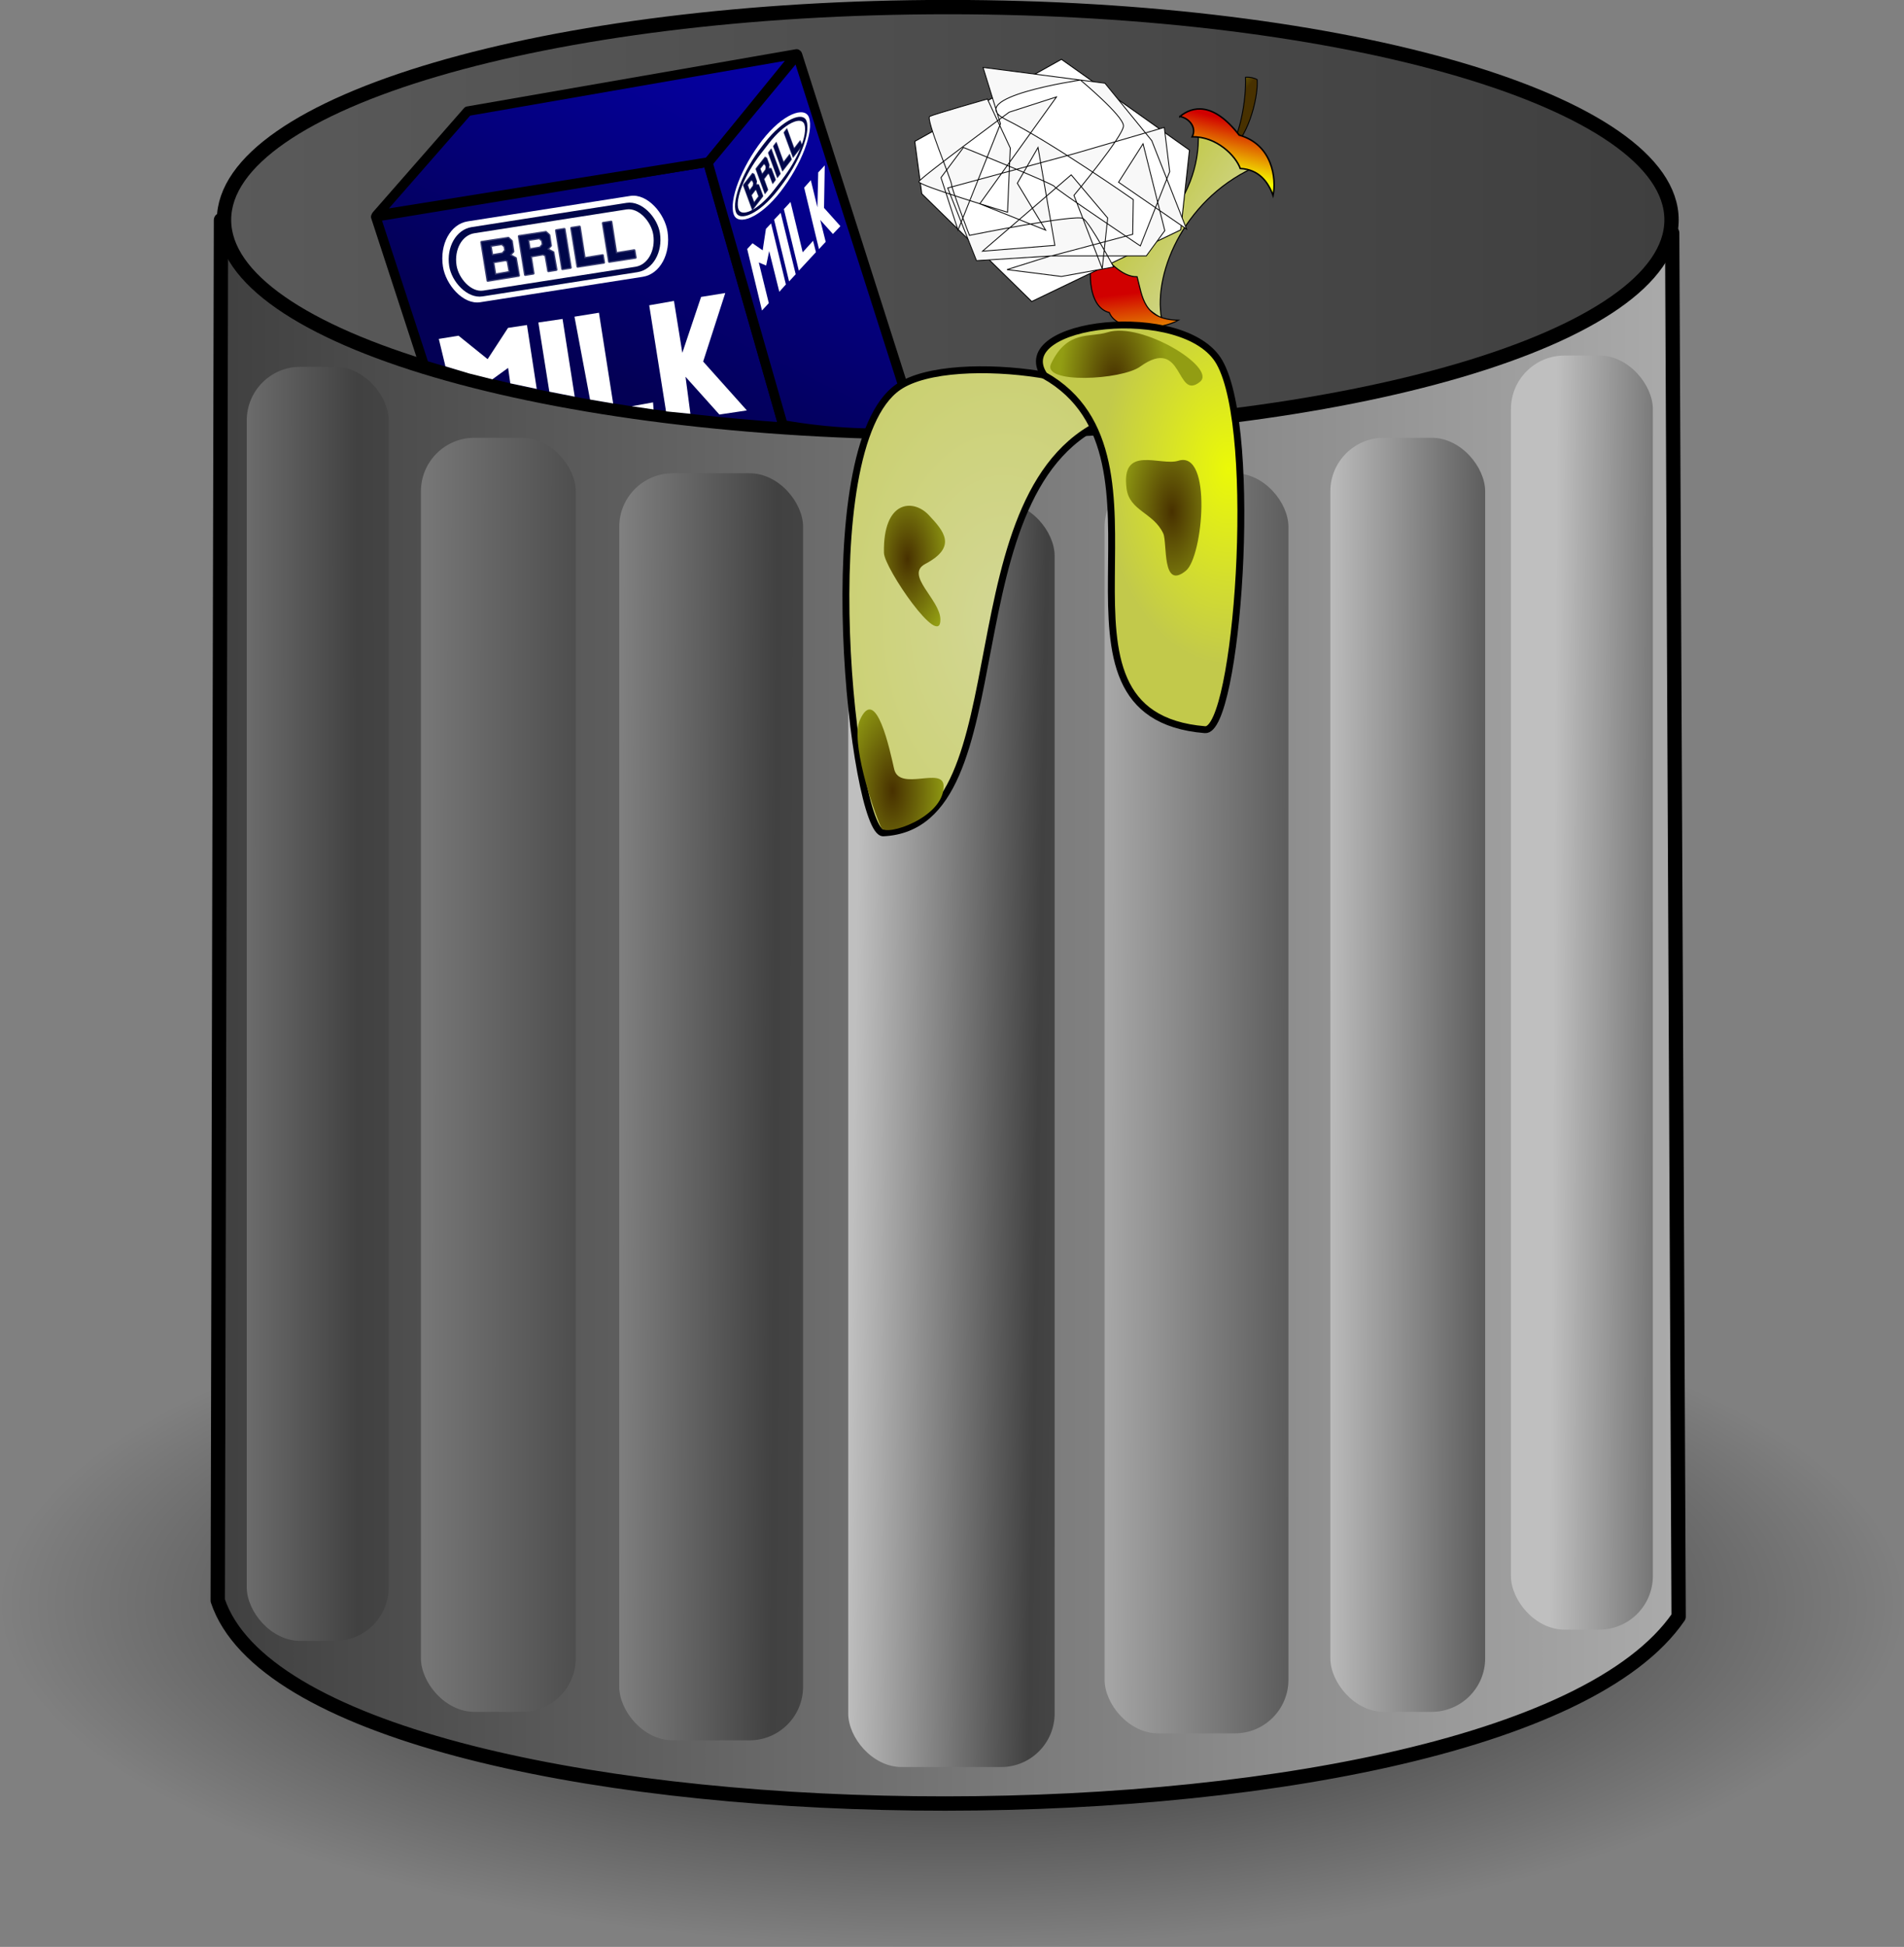 <?xml version="1.0" encoding="UTF-8"?>
<svg version="1.1" viewBox="0 0 690.08 705.5" xmlns="http://www.w3.org/2000/svg" xmlns:xlink="http://www.w3.org/1999/xlink">
<rect x="0" y="0" width="690.08" height="705.5" fill="#808080" stroke="none"/>
<defs>
<linearGradient id="d">
<stop stop-color="#d10000" offset="0"/>
<stop stop-color="#f6ff00" offset="1"/>
</linearGradient>
<linearGradient id="b">
<stop stop-color="#483100" offset="0"/>
<stop stop-color="#929d13" offset="1"/>
</linearGradient>
<linearGradient id="e">
<stop stop-color="#d3d795" offset="0"/>
<stop stop-color="#c2c94b" offset="1"/>
</linearGradient>
<linearGradient id="a">
<stop stop-color="#5e5e5e" offset="0"/>
<stop stop-color="#414141" offset=".5"/>
<stop stop-color="#bfbfbf" offset="1"/>
</linearGradient>
<linearGradient id="y" x1="190.95" x2="594.04" y1="371.95" y2="371.95" gradientTransform="matrix(1.309,0,0,1.467,-164.46,-160.45)" gradientUnits="userSpaceOnUse">
<stop stop-color="#404040" offset="0"/>
<stop stop-color="#aaa" offset="1"/>
</linearGradient>
<linearGradient id="x" x1="71.359" x2="276.74" y1="219.39" y2="219.39" gradientTransform="scale(1.844 .542)" gradientUnits="userSpaceOnUse">
<stop stop-color="#5a5a5a" offset="0"/>
<stop stop-color="#3f3f3f" offset="1"/>
</linearGradient>
<linearGradient id="w" x1="1584.7" x2="1348.1" y1="149.4" y2="140.49" gradientTransform="matrix(.543 0 0 3.532 -162.12 -161.62)" gradientUnits="userSpaceOnUse" xlink:href="#a"/>
<linearGradient id="v" x1="1254.6" x2="893.71" y1="172.15" y2="165.39" gradientTransform="matrix(.618 0 0 3.07 -165.63 -163.64)" gradientUnits="userSpaceOnUse" xlink:href="#a"/>
<linearGradient id="u" x1="941.45" x2="739.1" y1="188.39" y2="175.25" gradientTransform="matrix(.655 0 0 2.908 -166.8 -161.36)" gradientUnits="userSpaceOnUse" xlink:href="#a"/>
<linearGradient id="t" x1="921.97" x2="555.71" y1="178.91" y2="169.89" gradientTransform="matrix(.618 0 0 3.087 -169.13 -162.07)" gradientUnits="userSpaceOnUse" xlink:href="#a"/>
<linearGradient id="s" x1="1005" x2="406.39" y1="191.74" y2="189.67" gradientTransform="matrix(.568 0 0 3.382 -167.96 -161.62)" gradientUnits="userSpaceOnUse" xlink:href="#a"/>
<linearGradient id="r" x1="769.52" x2="337.71" y1="169.04" y2="170.03" gradientTransform="matrix(.543 0 0 3.532 -164.46 -160.45)" gradientUnits="userSpaceOnUse" xlink:href="#a"/>
<linearGradient id="q" x1="1407.3" x2="1143.7" y1="174.16" y2="170.03" gradientTransform="matrix(.568 0 0 3.382 -163.29 -165.13)" gradientUnits="userSpaceOnUse" xlink:href="#a"/>
<radialGradient id="l" cx="201.94" cy="1065" r="194.7" gradientTransform="scale(1.748 .572)" gradientUnits="userSpaceOnUse">
<stop stop-opacity=".839" offset="0"/>
<stop stop-opacity="0" offset="1"/>
</radialGradient>
<radialGradient id="k" cx="461.42" cy="188.57" r="169.28" gradientTransform="scale(.803 1.245)" gradientUnits="userSpaceOnUse" xlink:href="#e"/>
<radialGradient id="j" cx="562.83" cy="144.26" r="57.264" gradientTransform="scale(.803 1.245)" gradientUnits="userSpaceOnUse">
<stop stop-color="#ebf907" offset="0"/>
<stop stop-color="#c2c94b" offset="1"/>
</radialGradient>
<radialGradient id="i" cx="471.37" cy="151.22" r="22.657" gradientTransform="scale(.712 1.405)" gradientUnits="userSpaceOnUse" xlink:href="#b"/>
<radialGradient id="h" cx="463.85" cy="211.09" r="27.403" gradientTransform="scale(.712 1.405)" gradientUnits="userSpaceOnUse" xlink:href="#b"/>
<radialGradient id="g" cx="463.85" cy="211.09" r="27.403" gradientTransform="matrix(.712 0 0 1.405 101.32 -101.17)" gradientUnits="userSpaceOnUse" xlink:href="#b"/>
<radialGradient id="f" cx="463.85" cy="211.09" r="27.403" gradientTransform="matrix(.712 0 0 1.405 80.285 -148.13)" gradientUnits="userSpaceOnUse" xlink:href="#b"/>
<linearGradient id="p" x1="950.97" x2="906.22" y1="30.577" y2="30.277" gradientTransform="scale(.678 1.476)" gradientUnits="userSpaceOnUse" xlink:href="#e"/>
<linearGradient id="o" x1="316.79" x2="327.98" y1="19.141" y2="29.718" gradientTransform="matrix(2.431 0 0 .806 -155.93 -5.866)" gradientUnits="userSpaceOnUse" xlink:href="#d"/>
<linearGradient id="n" x1="430.74" x2="449.6" y1="102.15" y2="113.16" gradientTransform="scale(1.447 .691)" gradientUnits="userSpaceOnUse" xlink:href="#d"/>
<linearGradient id="m" x1="714.63" x2="710.52" y1="34.296" y2="26.153" gradientTransform="scale(.628 1.593)" gradientUnits="userSpaceOnUse" xlink:href="#b"/>
<linearGradient id="c" x1="284.81" x2="223.81" y1="187.38" y2="269.06" gradientTransform="matrix(1.708,0,0,1.124,-164.46,-160.45)" gradientUnits="userSpaceOnUse">
<stop stop-color="#0500a6" offset="0"/>
<stop stop-color="#030055" offset="1"/>
</linearGradient>
</defs>
<g transform="translate(-6.749 -9.933)">
<path transform="matrix(1.014,0,0,1.116,-6.078,-88.544)" d="m693.48 609.11c0 61.503-152.41 111.36-340.41 111.36s-340.41-49.858-340.41-111.36c0-61.503 152.41-111.36 340.41-111.36s340.41 49.858 340.41 111.36z" fill="url(#l)"/>
<path d="m86.84 89.676-1.169 500.25c31.559 94.29 465.19 99.74 529.48 5.85l-2.34-501.43-525.97-4.674z" fill="url(#y)" fill-rule="evenodd" stroke="#000" stroke-linecap="round" stroke-linejoin="round" stroke-width="5.195"/>
<path transform="matrix(1.385,0,0,1.385,-94.328,-75.128)" d="m510.4 118.95c0 30.752-84.796 55.681-189.4 55.681s-189.4-24.929-189.4-55.681 84.796-55.681 189.4-55.681 189.4 24.929 189.4 55.681z" fill="url(#x)" stroke="#000" stroke-linecap="round" stroke-linejoin="round" stroke-width="3.75"/>
<path d="m452.03 64.76c4.08-5.654 6.46-18.43 6.14-26.843 1.86-0.129 3.49 0.414 4.22 0.844 0.47 7.535-3.94 22.266-10.36 25.999z" fill="url(#m)" fill-rule="evenodd" stroke="#000" stroke-width=".25pt"/>
<g transform="matrix(.991 .627 -.637 .976 -158.91 -343.17)" fill-rule="evenodd" stroke="#000">
<path d="m612.95 12.491c14.52 16.505 11.44 41.361-2.09 56.672 8.85 0.497 17.7 0.995 26.55 1.492-10.34-11.136-14.42-36.589-0.6-56.672-3.77-0.199-19.68-1.193-23.86-1.492z" fill="url(#p)" stroke-width=".25pt"/>
<path d="m607.99 14.457c1.45-4.737 6.07-9.473 18.47-4.957 10.24-3.084 17.06 5.232 18.99 10.244-3.43-2.699-8.04-4.571-13.06-1.652-3.29-2.589-11.6-4.516-17.8-0.331-0.36-3.414-4.14-4.351-6.6-3.304z" fill="url(#o)" stroke-width=".35pt"/>
<path d="m623.98 63.695c4.71 4.289 8.79 10.265 18.03 4.535-2.7 5.378-13.53 13.498-19.19 9.491-6.96 2.285-13.6-9.034-14.97-15.08 5.8 1.652 12.02 3.726 16.13 1.054z" fill="url(#n)" stroke-width=".25pt"/>
</g>
<rect x="554.37" y="138.77" width="51.428" height="461.69" rx="19.404" ry="19.404" fill="url(#w)"/>
<rect x="488.92" y="168.57" width="56.104" height="461.69" rx="19.404" ry="19.404" fill="url(#q)"/>
<rect x="407.1" y="181.43" width="66.623" height="456.62" rx="19.404" ry="19.404" fill="url(#v)"/>
<rect x="314.18" y="191.95" width="74.805" height="458.31" rx="19.404" ry="19.404" fill="url(#u)"/>
<rect x="231.19" y="181.43" width="66.623" height="459.15" rx="19.404" ry="19.404" fill="url(#t)"/>
<rect x="159.31" y="168.57" width="56.104" height="461.69" rx="19.404" ry="19.404" fill="url(#s)"/>
<rect x="96.19" y="142.86" width="51.428" height="461.69" rx="19.404" ry="19.404" fill="url(#r)"/>
<path d="m142.94 88.507 17.54 53.763c43.83 13.35 87.07 19.39 130.32 22.5l-27.47-96.133-120.39 19.87z" fill="url(#c)" fill-rule="evenodd" stroke="#000" stroke-linecap="round" stroke-linejoin="round" stroke-width="3.464"/>
<path d="m143.24 87.923 33.01-37.695 119.22-20.746-31.85 39.155-120.38 19.286z" fill="url(#c)" fill-rule="evenodd" stroke="#000" stroke-linecap="round" stroke-linejoin="round" stroke-width="3.464"/>
<path d="m295.77 29.774 43.54 136.46c-14.81 1.47-32.24 0.59-48.8-2.33l-27.18-94.967 32.44-39.155z" fill="url(#c)" fill-rule="evenodd" stroke="#000" stroke-linecap="round" stroke-linejoin="round" stroke-width="3.464"/>
<g transform="matrix(.735 -.115 .115 .735 -18.465 -14.854)">
<rect x="221.46" y="179.91" width="110.73" height="39.862" rx="15.273" ry="26.078" fill="#fff"/>
<rect x="224.51" y="182.97" width="103.91" height="34.168" rx="13.757" ry="26.078" fill="#00074a"/>
<rect x="228.1" y="186.13" width="96.996" height="28.262" rx="10.973" ry="26.078" fill="#fff"/>
<path d="m241.9 190.97 0.08 18.93 15.26-0.08-0.16-8.54-2.61-1.98 1.9-1.47 0.05-5.12-1.34-1.68-13.18-0.06zm4 7.17 5.3-0.08 1.58-1.34-0.03-2.02-1.15-1.38h-5.75l0.05 4.82zm0 3.25 0.03 6.3 7.33-0.16-0.13-5.62-1.03-0.6-6.2 0.08z" fill="#00074a" fill-rule="evenodd" stroke="#00074a" stroke-linecap="round" stroke-linejoin="round" stroke-opacity=".785" stroke-width="1.25"/>
<path d="m260.4 190.97 0.08 18.93 3.94-0.02v-8.45l6.18-0.09 1.19 0.77 0.13 7.73 3.82-0.02-0.16-8.54-2.61-1.98 1.9-1.47 0.05-5.12-1.34-1.68-13.18-0.06zm4 7.17 5.3-0.08 1.58-1.34-0.04-2.02-1.14-1.38h-5.75l0.05 4.82z" fill="#00074a" fill-rule="evenodd" stroke="#00074a" stroke-linecap="round" stroke-linejoin="round" stroke-opacity=".785" stroke-width="1.25"/>
<path d="m278.75 190.97 0.07 18.93 3.95-0.02-0.07-18.91h-3.95z" fill="#00074a" fill-rule="evenodd" stroke="#00074a" stroke-linecap="round" stroke-linejoin="round" stroke-opacity=".785" stroke-width="1.25"/>
<path d="m286.25 190.97 0.08 18.93 12.86 0.03-0.04-3.47-8.98 0.05 0.03-15.54h-3.95z" fill="#00074a" fill-rule="evenodd" stroke="#00074a" stroke-linecap="round" stroke-linejoin="round" stroke-opacity=".785" stroke-width="1.25"/>
<path d="m301.83 190.97 0.08 18.93 12.86 0.03-0.04-3.47-8.98 0.05 0.03-15.54h-3.95z" fill="#00074a" fill-rule="evenodd" stroke="#00074a" stroke-linecap="round" stroke-linejoin="round" stroke-opacity=".785" stroke-width="1.25"/>
</g>
<g transform="matrix(.246 -.318 .169 .464 184.45 65.378)">
<rect x="221.46" y="179.91" width="110.73" height="39.862" rx="64.967" ry="34.51" fill="#fff"/>
<rect x="224.51" y="182.97" width="103.91" height="34.168" rx="50.138" ry="34.51" fill="#00074a"/>
<rect x="228.1" y="186.13" width="96.996" height="28.262" rx="42.37" ry="34.51" fill="#fff"/>
<path d="m241.9 190.97 0.08 18.93 15.26-0.08-0.16-8.54-2.61-1.98 1.9-1.47 0.05-5.12-1.34-1.68-13.18-0.06zm4 7.17 5.3-0.08 1.58-1.34-0.03-2.02-1.15-1.38h-5.75l0.05 4.82zm0 3.25 0.03 6.3 7.33-0.16-0.13-5.62-1.03-0.6-6.2 0.08z" fill="#00074a" fill-rule="evenodd" stroke="#00074a" stroke-linecap="round" stroke-linejoin="round" stroke-opacity=".785" stroke-width="1.25"/>
<path d="m260.4 190.97 0.08 18.93 3.94-0.02v-8.45l6.18-0.09 1.19 0.77 0.13 7.73 3.82-0.02-0.16-8.54-2.61-1.98 1.9-1.47 0.05-5.12-1.34-1.68-13.18-0.06zm4 7.17 5.3-0.08 1.58-1.34-0.04-2.02-1.14-1.38h-5.75l0.05 4.82z" fill="#00074a" fill-rule="evenodd" stroke="#00074a" stroke-linecap="round" stroke-linejoin="round" stroke-opacity=".785" stroke-width="1.25"/>
<path d="m278.75 190.97 0.07 18.93 3.95-0.02-0.07-18.91h-3.95z" fill="#00074a" fill-rule="evenodd" stroke="#00074a" stroke-linecap="round" stroke-linejoin="round" stroke-opacity=".785" stroke-width="1.25"/>
<path d="m286.25 190.97 0.08 18.93 12.86 0.03-0.04-3.47-8.98 0.05 0.03-15.54h-3.95z" fill="#00074a" fill-rule="evenodd" stroke="#00074a" stroke-linecap="round" stroke-linejoin="round" stroke-opacity=".785" stroke-width="1.25"/>
<path d="m301.83 190.97 0.08 18.93 12.86 0.03-0.04-3.47-8.98 0.05 0.03-15.54h-3.95z" fill="#00074a" fill-rule="evenodd" stroke="#00074a" stroke-linecap="round" stroke-linejoin="round" stroke-opacity=".785" stroke-width="1.25"/>
</g>
<path d="m165.79 132.74 2.4 9.94 8.52 2.57 8.5 2.13 5.7-4.13 0.79 5.59 9.58 2.03-3.54-23.16-6.87 1.04-7.39 11.33-10.54-8.5-7.15 1.16z" fill="#fff" fill-rule="evenodd"/>
<path d="m201.87 126.8 3.98 25.06 9.2 1.82-4.41-28.17-8.77 1.29z" fill="#fff" fill-rule="evenodd"/>
<path d="m214.96 124.69 5.64 30.02 8.38 1.43-5.15-32.88-8.87 1.43z" fill="#fff" fill-rule="evenodd"/>
<path d="m242.05 120.56 6.09 38.44 8.84 0.88-1.77-13.41 12.27 13.68 9.96-1.49-15.84-17.71 8.01-24.83-8.76 1.41-6.8 20.27-3.03-18.81-8.97 1.57z" fill="#fff" fill-rule="evenodd"/>
<path d="m277.56 100.17 5.36 22.28 2.47-2.67-3.62-14.73 2.66 1.11 1.1-5.25 3.67 14.76 2.38-2.66-5.37-22.121-1.86 1.976-1.18 7.785-3.68-2.572-1.93 2.092z" fill="#fff" fill-rule="evenodd"/>
<path d="m287.31 89.548 5.43 22.362 2.4-2.59-5.45-22.272-2.38 2.5z" fill="#fff" fill-rule="evenodd"/>
<path d="m290.85 85.716 5.42 22.304 6.21-6.71-1.04-4.109-3.76 4.149-4.42-18.23-2.41 2.596z" fill="#fff" fill-rule="evenodd"/>
<path d="m298.21 77.925 5.36 22.275 2.44-2.629-1.97-7.935 4.59 5.097 2.71-2.846-5.93-6.614 0.26-15.413-2.37 2.561-0.29 12.635-2.39-9.824-2.41 2.693z" fill="#fff" fill-rule="evenodd"/>
<path d="m235.72 157.14 7.71-1.39 0.21 2.56-7.92-1.17z" fill="#fff" fill-rule="evenodd"/>
<path d="m332.31 150.19c-32.06 22.16-16.12 162.06-5.4 161.54 52.15-2.54 21.37-127.11 83.1-150.17 12.37-13.64-57.6-25.26-77.7-11.37z" fill="url(#k)" fill-rule="evenodd" stroke="#000" stroke-linecap="round" stroke-linejoin="round" stroke-width="2.5"/>
<path d="m385.2 145.93c52.72 29.54-7.18 123.04 58.29 128.42 11.61 0.96 19.67-107.52 5.27-133.08-12.48-22.17-76.58-14.71-63.56 4.66z" fill="url(#j)" fill-rule="evenodd" stroke="#000" stroke-linecap="round" stroke-linejoin="round" stroke-width="2.5"/>
<path d="m343.36 196.57c-5.61-5.98-16.61-5.44-16.24 13.71 0.11 5.49 20.68 35.48 20.46 24.04-0.14-7.16-13.02-16.05-5.48-20.03 11.77-6.22 6.7-11.94 1.26-17.72z" fill="url(#i)" fill-rule="evenodd"/>
<path d="m318.38 270.89c-3.33 7.5 4.31 31.44 7.8 39.02 1.55 3.36 22.79-3.76 22.57-15.19-0.14-7.16-16.03 2.2-17.93-6.12-1.51-6.64-6.58-30.91-12.44-17.71z" fill="url(#h)" fill-rule="evenodd"/>
<g transform="translate(7.593,-21.935)" fill-rule="evenodd" stroke="#000">
<path d="m330.71 83.099 53.15-29.738 46.4 32.902-3.16 28.897-54.01 25.97-39.85-39.05-2.53-18.981z" fill="#fff" stroke-width=".25pt"/>
<path d="m382.08 66.983-27.82 38.737 23.87 9.54-10.26-16.986 7.5-12.974 6.11 35.49-26.23 2.1 32.15-27.669 13.22 15.649-1.98 18.31-10.25-26.52s17.95-21.558 17.95-25.183-15.59-16.599-15.59-16.599-43.19 6.296-27.02 14.309c16.18 8.014 46.16 29.003 46.16 29.003l-0.2 12.59-29.39 7.82-27.22 1.72-10.45-26.329 45.76-12.402 32.74-9.54 1.97 16.027-10.65 26.904s-30.77-20.61-31.16-21.561c-0.4-0.954-32.94-14.119-32.94-14.119l-8.15 10.924 6.18 19.036 15.38-38.546-6.31-20.416 44.18 5.724 16.96 20.797 12.62 32.051-24.65-16.978 8.88-13.928 7.88 31.486-6.7 9.15h-34.71l-15.78 4.96 19.72 2.49 18.93-3.44s-8.48-15.84-11.04-17.55c-2.56-1.72-41.22 6.1-41.22 6.1s-6.51-16.98-6.51-18.504c0-1.527-9.47-23.85-7.89-24.613 1.58-0.764 20.91-6.297 20.91-6.297l8.28 17.744-0.99 23.28s-32.54-9.733-32.15-11.068c0.4-1.336 32.75-25.186 32.75-25.186l17.16-5.533z" fill="#f8f8f8" stroke-width=".23pt"/>
</g>
<path d="m415.06 187.01c1.09 8.13 9.79 8.66 13.29 16.24 1.55 3.36-0.63 20.74 8.22 13.5 6.19-5.05 9.7-43.78-2.74-39.86-6.5 2.05-20.93-6.03-18.77 10.12z" fill="url(#g)" fill-rule="evenodd"/>
<path d="m387.7 141.74c-3.52 7.41 25.49 5.92 32.27 1.05 15.89-11.4 12.86 12.72 21.72 5.48 6.19-5.05-21.09-21.84-33.53-17.92-6.5 2.04-14.61-0.97-20.46 11.39z" fill="url(#f)" fill-rule="evenodd"/>
</g>
</svg>

